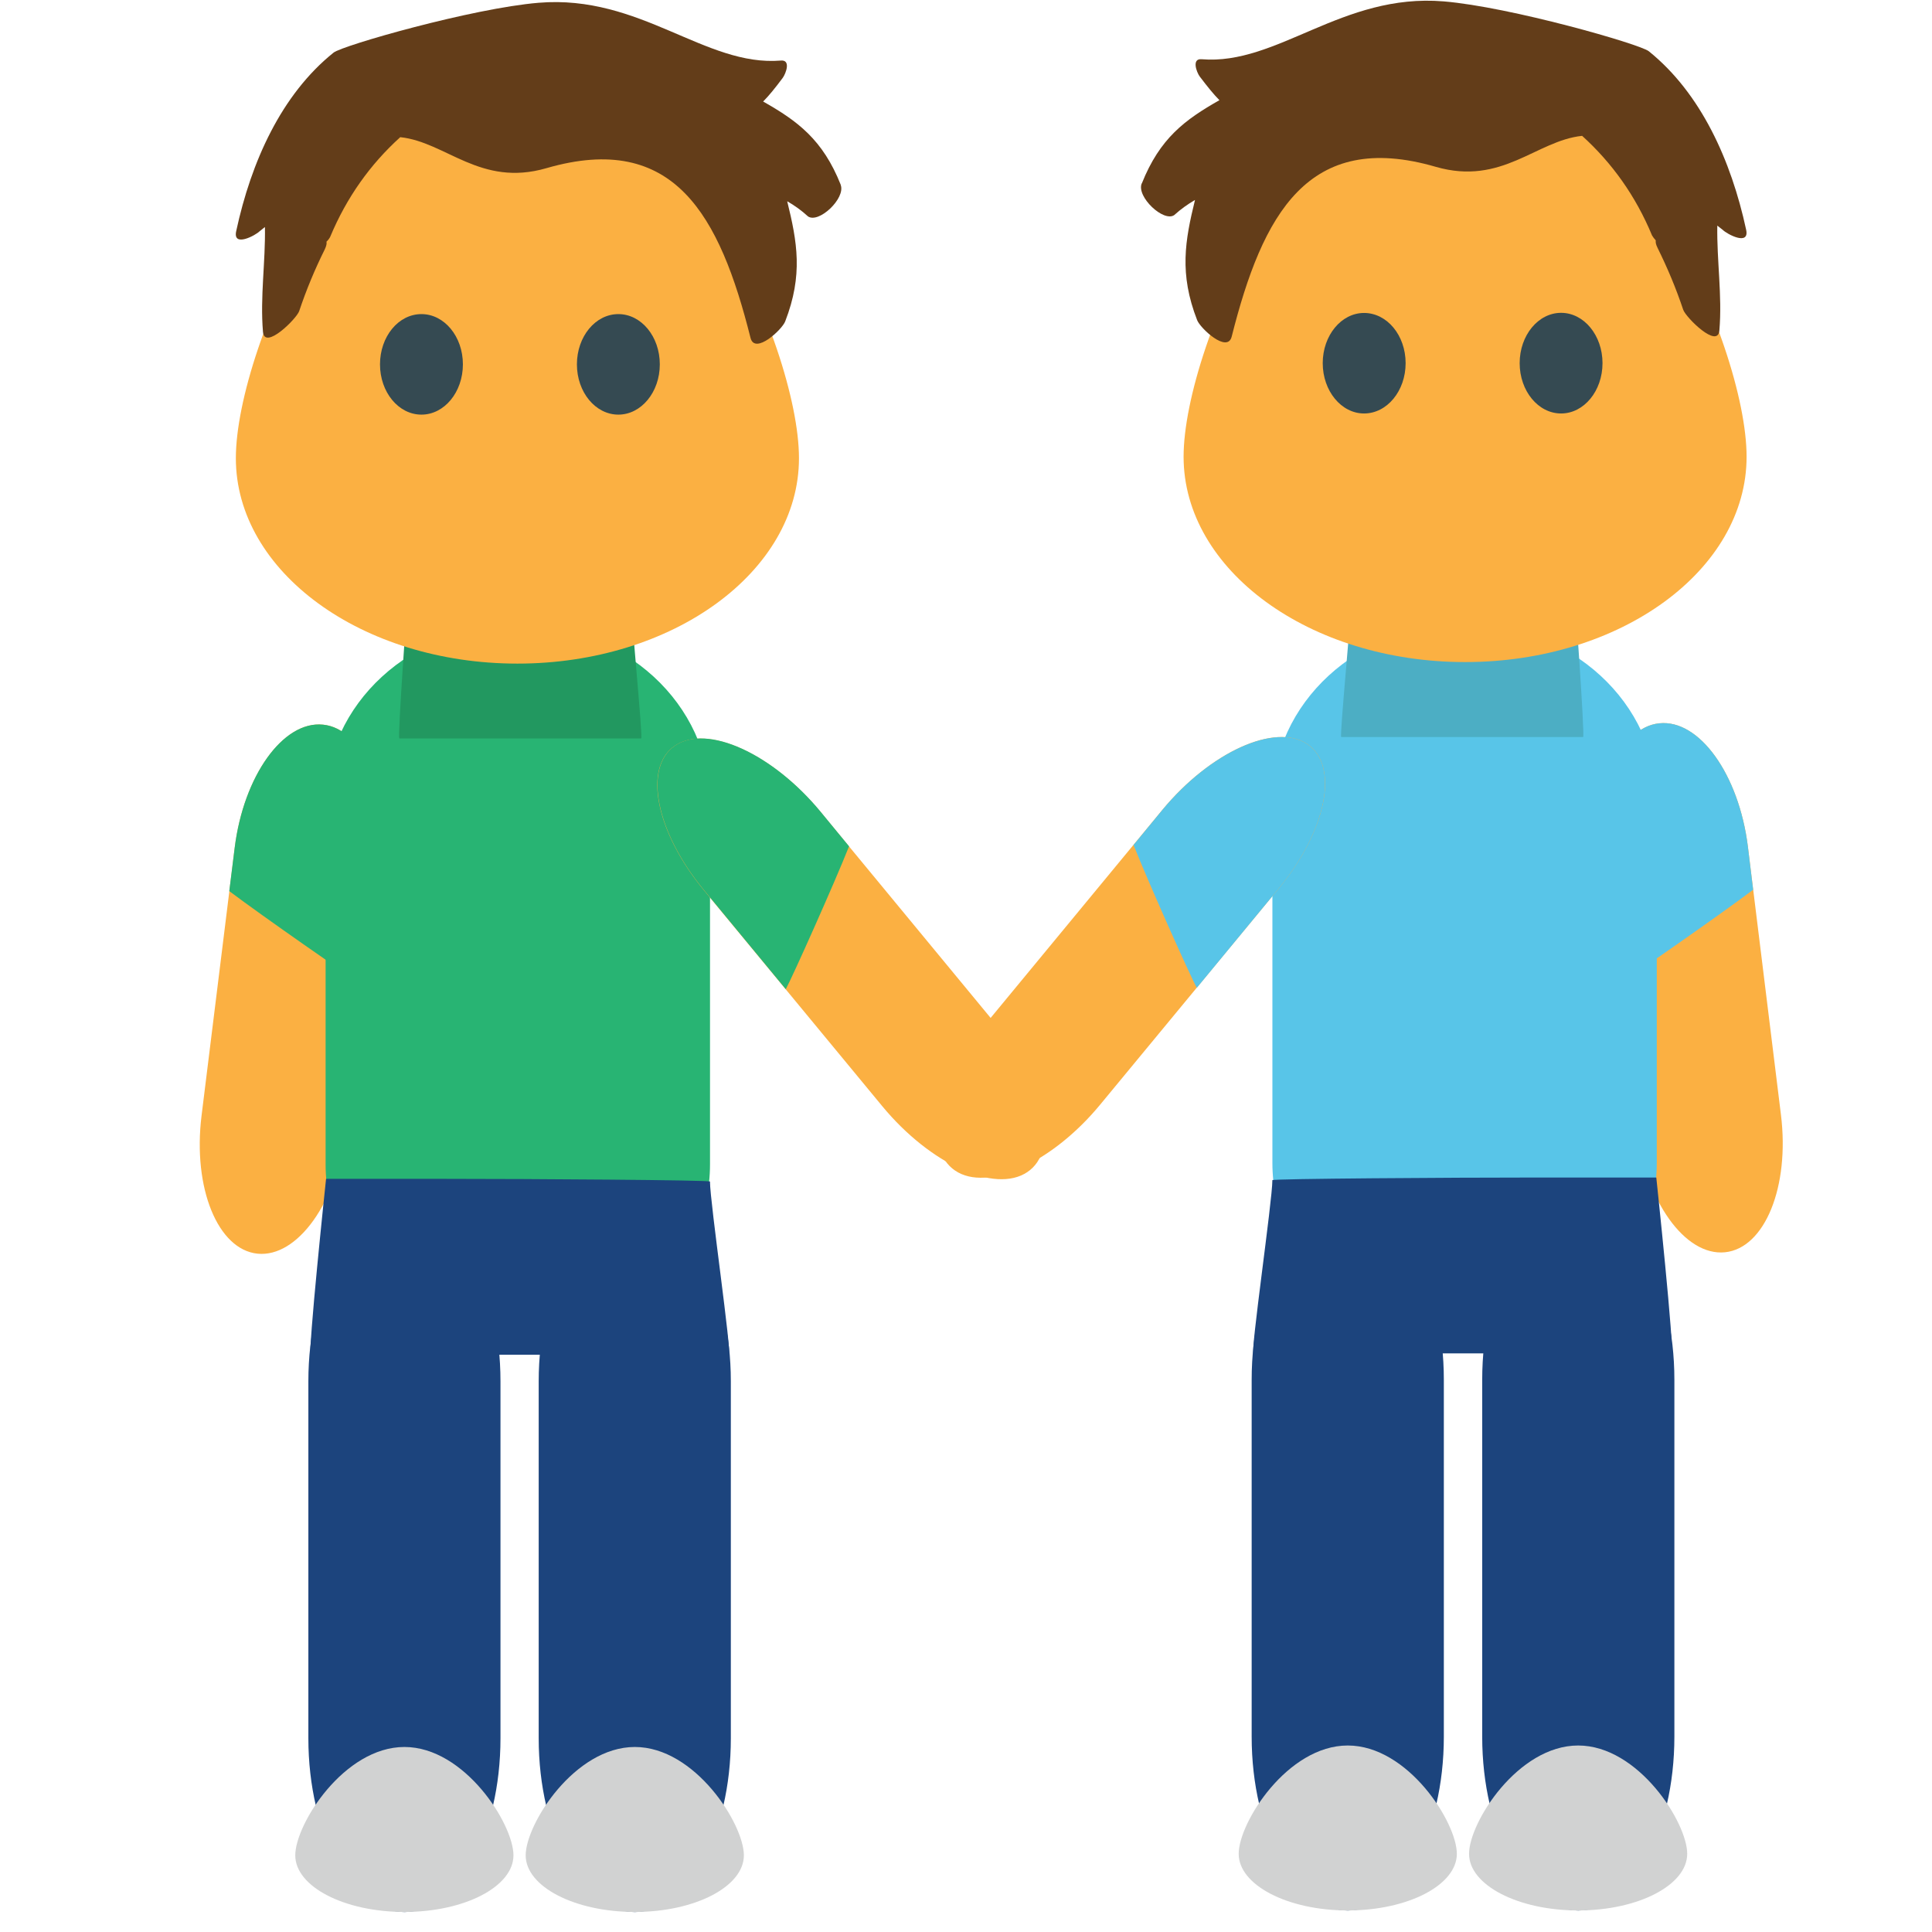 <svg xmlns="http://www.w3.org/2000/svg" viewBox="0 0 64 64" enable-background="new 0 0 64 64"><path fill="#fbb042" d="m6.676 36.963c-.294 2.39.538 4.432 1.856 4.567l0 0c1.319.131 2.63-1.694 2.924-4.084l1.102-8.878c.293-2.386-.538-4.432-1.856-4.563l0 0c-1.318-.135-2.631 1.694-2.927 4.083l-1.099 8.875"/><g fill="#28b473"><path d="m12.05 32.644c-.398-.236-3.379-2.313-4.455-3.125l.178-1.431c.296-2.39 1.609-4.219 2.927-4.083 1.319.131 2.15 2.177 1.856 4.563l-.506 4.076"/><path d="m23.52 38.575c0 3.233-2.85 5.851-6.365 5.851l0 0c-3.515 0-6.369-2.617-6.369-5.851v-12.02c0-3.233 2.854-5.851 6.369-5.851l0 0c3.515 0 6.365 2.618 6.365 5.851v12.02"/></g><g fill="#1c447d"><path d="m16.579 57.58c0 3.181-1.423 5.759-3.183 5.759l0 0c-1.759 0-3.181-2.578-3.181-5.759v-11.822c0-3.179 1.421-5.757 3.181-5.757l0 0c1.759 0 3.183 2.578 3.183 5.757v11.822"/><path d="m24.21 57.58c0 3.181-1.423 5.759-3.183 5.759l0 0c-1.755 0-3.182-2.578-3.182-5.759v-11.822c0-3.179 1.427-5.757 3.182-5.757l0 0c1.76 0 3.183 2.578 3.183 5.757v11.822"/></g><path fill="#fbb042" d="m33.08 34.04c1.59 1.929 2.02 4.071.951 4.787l0 0c-1.067.719-3.217-.26-4.807-2.186l-5.912-7.157c-1.585-1.922-2.02-4.066-.952-4.783l0 0c1.063-.719 3.217.259 4.811 2.181l5.909 7.158"/><path fill="#28b473" d="m26.03 32.768c.213-.387 1.624-3.539 2.096-4.733l-.951-1.156c-1.593-1.922-3.747-2.9-4.811-2.181-1.063.717-.634 2.861.952 4.783l2.714 3.287"/><g fill="#d1d2d2"><path d="m9.781 61.46c0 1.034 1.617 1.876 3.616 1.876 1.996 0 3.612-.842 3.612-1.876s-1.616-3.589-3.612-3.589c-2 0-3.616 2.555-3.616 3.589"/><path d="m17.414 61.46c0 1.034 1.617 1.876 3.616 1.876 1.996 0 3.612-.842 3.612-1.876s-1.616-3.589-3.612-3.589c-1.999 0-3.616 2.555-3.616 3.589"/></g><path fill="#1c447d" d="m10.299 44.877c2.85 0 5.564 0 8.412 0 1.808 0 3.622 0 5.431 0 .116 0-.623-5.05-.623-5.737 0-.05-5.909-.089-8.754-.089-1.81 0-3.964 0-3.964 0s-.618 5.826-.502 5.826"/><path fill="#229860" d="m13.23 24.461c1.647 0 6.96 0 8.01 0 .065 0-.36-4.291-.36-4.873 0-.039-7.359-.073-7.359-.073s-.358 4.946-.293 4.946"/><path fill="#fbb042" d="m7.813 15.179c0 3.757 4.173 6.804 9.327 6.804 5.151 0 9.327-3.047 9.327-6.804 0-3.753-4.176-13.02-9.327-13.02-5.155 0-9.327 9.265-9.327 13.02"/><path fill="#633d19" d="m27.851 6.122c-.595-1.496-1.427-2.111-2.571-2.759.189-.189.387-.433.649-.783.108-.151.274-.601-.058-.574-2.517.209-4.648-2.196-8.03-1.914-2.197.182-6.504 1.416-6.791 1.651-1.729 1.388-2.73 3.613-3.225 5.911-.123.553.638.145.777.005.055-.046.124-.095.174-.139.021 1.156-.162 2.305-.065 3.469.05.626 1.11-.427 1.199-.681.244-.727.518-1.382.851-2.053.054-.118.066-.189.054-.248.06-.058.101-.116.124-.164.545-1.305 1.325-2.399 2.32-3.299 1.52.161 2.653 1.661 4.841 1.027 4.24-1.229 5.746 1.574 6.763 5.626.147.561 1.048-.282 1.148-.551.596-1.539.398-2.631.066-3.979.24.137.474.304.688.501.358.248 1.257-.603 1.083-1.046"/><g fill="#354a52"><path d="m15.334 12.07c0 .92-.615 1.665-1.373 1.665-.762 0-1.373-.745-1.373-1.665 0-.922.611-1.665 1.373-1.665.758 0 1.373.742 1.373 1.665"/><path d="m21.857 12.07c0 .92-.615 1.665-1.373 1.665-.76 0-1.373-.745-1.373-1.665 0-.922.613-1.665 1.373-1.665.759 0 1.373.742 1.373 1.665"/></g><path fill="#fbb042" d="m58.995 36.919c.298 2.388-.533 4.431-1.852 4.564l0 0c-1.319.134-2.628-1.691-2.924-4.081l-1.103-8.879c-.293-2.386.534-4.432 1.853-4.563l0 0c1.322-.135 2.634 1.694 2.932 4.083l1.094 8.876"/><g fill="#58c5e8"><path d="m53.62 32.599c.402-.238 3.38-2.313 4.455-3.125l-.174-1.431c-.298-2.39-1.609-4.219-2.932-4.083-1.318.131-2.146 2.177-1.853 4.563l.504 4.076"/><path d="m42.15 38.529c0 3.232 2.85 5.851 6.364 5.851l0 0c3.52 0 6.369-2.618 6.369-5.851v-12.01c0-3.233-2.85-5.851-6.369-5.851l0 0c-3.515 0-6.364 2.618-6.364 5.851v12.01"/></g><g fill="#1c447d"><path d="m49.1 57.53c0 3.179 1.424 5.758 3.183 5.758l0 0c1.76 0 3.183-2.579 3.183-5.758v-11.825c0-3.179-1.423-5.754-3.183-5.754l0 0c-1.759 0-3.183 2.575-3.183 5.754v11.825"/><path d="m41.463 57.53c0 3.179 1.427 5.758 3.183 5.758l0 0c1.759 0 3.183-2.579 3.183-5.758v-11.825c0-3.179-1.424-5.754-3.183-5.754l0 0c-1.756 0-3.183 2.575-3.183 5.754v11.825"/></g><path fill="#fbb042" d="m32.592 33.991c-1.587 1.928-2.02 4.07-.951 4.787l0 0c1.063.72 3.214-.259 4.803-2.185l5.913-7.158c1.589-1.924 2.02-4.068.951-4.785l0 0c-1.063-.717-3.218.259-4.807 2.183l-5.909 7.158"/><path fill="#58c5e8" d="m39.646 32.723c-.217-.386-1.624-3.538-2.096-4.733l.951-1.156c1.589-1.924 3.743-2.9 4.807-2.183s.638 2.861-.951 4.785l-2.711 3.287"/><g fill="#d1d2d2"><path d="m55.891 61.41c0 1.033-1.617 1.876-3.612 1.876-1.999 0-3.615-.843-3.615-1.876 0-1.036 1.616-3.588 3.615-3.588 1.994 0 3.612 2.552 3.612 3.588"/><path d="m48.26 61.41c0 1.033-1.616 1.876-3.615 1.876-1.996 0-3.612-.843-3.612-1.876 0-1.036 1.616-3.588 3.612-3.588 1.999 0 3.615 2.552 3.615 3.588"/></g><path fill="#1c447d" d="m55.37 44.832c-2.85 0-5.559 0-8.41 0-1.811 0-3.62 0-5.434 0-.116 0 .623-5.05.623-5.738 0-.049 5.908-.087 8.758-.087 1.811 0 3.96 0 3.96 0s.619 5.825.503 5.825"/><path fill="#4caec4" d="m52.44 24.415c-1.65 0-6.964 0-8.01 0-.063 0 .359-4.288.359-4.872 0-.039 7.359-.074 7.359-.074s.361 4.946.294 4.946"/><path fill="#fbb042" d="m57.858 15.13c0 3.755-4.167 6.802-9.325 6.802-5.152 0-9.325-3.047-9.325-6.802s4.173-13.02 9.325-13.02c5.158 0 9.325 9.263 9.325 13.02"/><path fill="#633d19" d="m37.824 6.078c.596-1.496 1.427-2.111 2.571-2.759-.189-.191-.387-.435-.653-.785-.108-.149-.271-.601.062-.572 2.518.209 4.648-2.196 8.02-1.916 2.2.182 6.504 1.416 6.794 1.651 1.725 1.388 2.729 3.615 3.225 5.912.12.553-.642.143-.777.004-.058-.044-.123-.093-.178-.139-.02 1.158.166 2.307.069 3.469-.05.628-1.109-.425-1.198-.681-.244-.727-.519-1.38-.851-2.053-.059-.116-.066-.189-.059-.246-.053-.058-.096-.118-.123-.164-.542-1.307-1.323-2.4-2.316-3.299-1.523.159-2.653 1.659-4.846 1.027-4.234-1.232-5.742 1.574-6.763 5.625-.144.561-1.044-.28-1.145-.549-.598-1.539-.4-2.633-.07-3.979-.235.137-.472.304-.688.501-.351.244-1.256-.606-1.078-1.047"/><g fill="#354a52"><ellipse cx="51.713" cy="12.03" rx="1.372" ry="1.667"/><path d="m43.817 12.03c0 .92.615 1.667 1.369 1.667.762 0 1.377-.747 1.377-1.667 0-.92-.615-1.663-1.377-1.663-.753 0-1.369.743-1.369 1.663"/></g></svg>